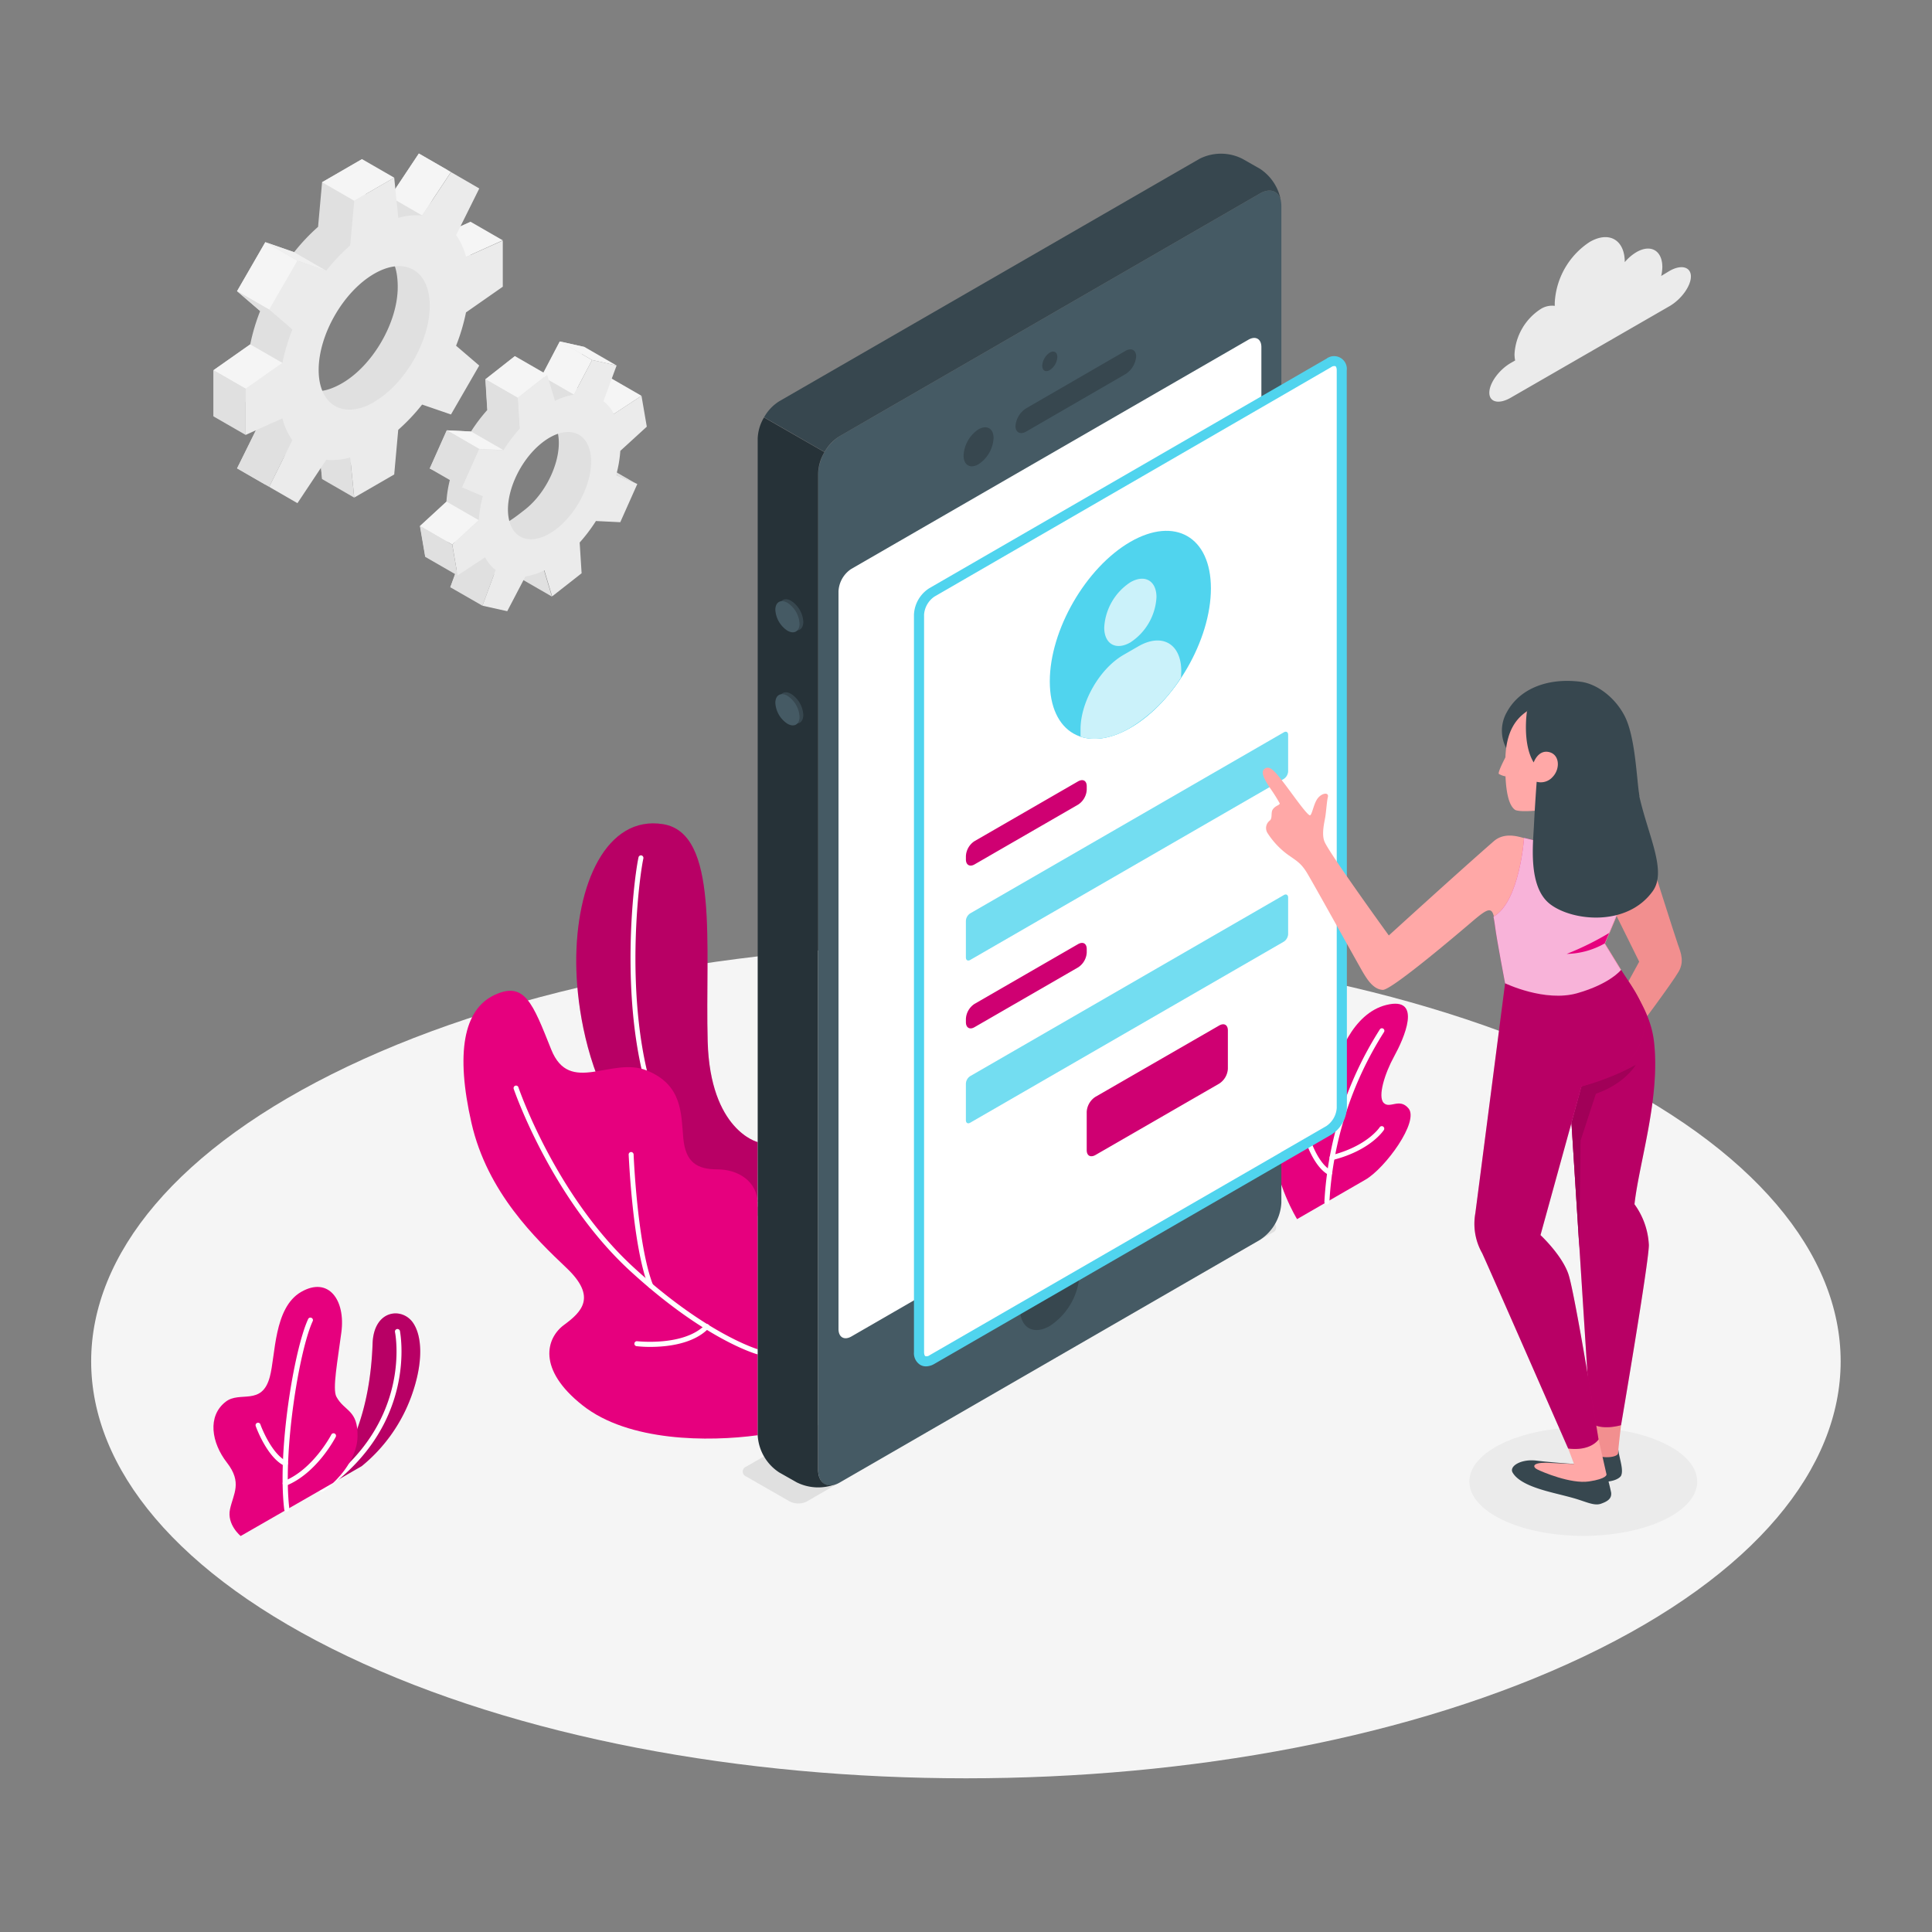 <?xml version="1.0" encoding="UTF-8" standalone="no"?> <svg xmlns="http://www.w3.org/2000/svg" xmlns:svg="http://www.w3.org/2000/svg" viewBox="0 0 500 500" version="1.1" id="svg89" xml:space="preserve"><rect x="0" y="0" width="500" height="500" fill="#808080" stroke="none"/><defs id="defs89"><clipPath id="freepik--clip-path--inject-230"><path d="M415.1,157c0-4.57-2-7.42-5.15-7.42a8.2,8.2,0,0,0-4.07,1.27c-3.53,2-6.78,6.11-8.71,10.93a.47.47,0,0,0-.06.15h0a21.28,21.28,0,0,0-1.59,7.67v16.37l19.58-11.3Z" style="fill:none" id="path1-4"></path></clipPath></defs><g id="freepik--Floor--inject-49" transform="matrix(1.283,0,0,1.283,-70.773,-70.775)"><path d="m 125.23,389.24 c 68.91,32.84 180.63,32.85 249.54,0 68.91,-32.85 68.9,-86.09 0,-118.93 -68.9,-32.84 -180.63,-32.84 -249.54,0 -68.91,32.84 -68.9,86.09 0,118.93 z" style="fill:#f5f5f5" id="path1"></path></g><g id="freepik--Shadow--inject-49" transform="matrix(1.283,0,0,1.283,-70.773,-70.775)"><ellipse cx="374.53" cy="354.02" rx="22.98" ry="10.95" style="fill:#ebebeb" id="ellipse1"></ellipse></g><g id="freepik--Plants--inject-49" transform="matrix(1.283,0,0,1.283,-70.773,-70.775)"><path d="m 120,355.59 8.13,-4.69 a 32.54,32.54 0 0 0 10,-14.07 c 2.51,-6.92 2.16,-12.18 0.36,-14.82 -2.21,-3.25 -7.94,-2.68 -8.17,4.16 -0.48,13.48 -4.41,22.83 -10.32,29.42 z" style="fill:#e6007e" id="path2"></path><path d="m 120,355.59 8.13,-4.69 a 32.54,32.54 0 0 0 10,-14.07 c 2.51,-6.92 2.16,-12.18 0.36,-14.82 -2.21,-3.25 -7.94,-2.68 -8.17,4.16 -0.48,13.48 -4.41,22.83 -10.32,29.42 z" style="opacity:0.2" id="path3"></path><path d="m 120,356.09 a 0.5,0.5 0 0 1 -0.28,-0.91 c 18.8,-13 15.16,-31.13 15.12,-31.31 a 0.511,0.511 0 1 1 1,-0.21 c 0,0.19 3.84,18.94 -15.52,32.34 a 0.52,0.52 0 0 1 -0.32,0.09 z" style="fill:#ffffff" id="path4"></path><path d="m 103.71,365 c 0,0 -2.83,-2.3 -2.15,-5.42 0.68,-3.12 2.51,-5.36 -0.62,-9.38 -3.13,-4.02 -4,-9.38 -0.26,-12.28 2.85,-2.25 7.3,0.93 8.9,-5 1.18,-4.34 0.78,-13.95 6.31,-17.15 5.53,-3.2 9,1.62 8.13,8.14 -0.76,5.83 -1.84,11.44 -1,13 1.62,3 4.39,2.59 4.26,8.07 -0.11,5.1 -4.94,9.32 -4.94,9.32 z" style="fill:#e6007e" id="path5"></path><path d="m 113,360.11 a 0.51,0.51 0 0 1 -0.5,-0.44 c -1.43,-11.85 2,-32.31 4.8,-38.39 a 0.5,0.5 0 0 1 0.7,-0.28 0.49,0.49 0 0 1 0.24,0.66 c -2.77,6 -6.08,26.52 -4.71,37.85 a 0.5,0.5 0 0 1 -0.44,0.55 z" style="fill:#ffffff" id="path6"></path><path d="m 112.73,350.88 a 0.42,0.42 0 0 1 -0.22,-0.05 c -3.47,-1.69 -5.67,-7.72 -5.76,-8 a 0.5,0.5 0 1 1 0.94,-0.34 c 0,0.06 2.15,5.9 5.26,7.41 a 0.5,0.5 0 0 1 -0.22,0.95 z" style="fill:#ffffff" id="path7"></path><path d="m 112.67,354.88 a 0.49,0.49 0 0 1 -0.46,-0.32 0.5,0.5 0 0 1 0.27,-0.65 c 5.84,-2.34 9.48,-9.29 9.52,-9.37 a 0.501,0.501 0 0 1 0.89,0.46 c -0.16,0.3 -3.85,7.36 -10,9.84 a 0.43,0.43 0 0 1 -0.22,0.04 z" style="fill:#ffffff" id="path8"></path><path d="m 316.8,301.08 c 0,0 -4.37,-7.08 -4.8,-14.77 -0.43,-7.69 1.26,-10.89 3.58,-11.81 2.32,-0.92 2.5,1.91 3.69,3.58 1.19,1.67 3.62,0.72 4.52,-4.49 0.9,-5.21 4.18,-14 11,-15.71 7.5,-1.86 3.48,6.94 1.59,10.37 -1.89,3.43 -3.35,8.11 -2.11,9.38 1.24,1.27 3.17,-1.08 5,1.1 2.23,2.63 -4.7,12.1 -8.68,14.39 z" style="fill:#e6007e" id="path9"></path><path d="m 322.79,298.11 v 0 a 0.5,0.5 0 0 1 -0.48,-0.52 72,72 0 0 1 11.2,-34.8 0.49,0.49 0 0 1 0.7,-0.11 0.5,0.5 0 0 1 0.11,0.69 71.08,71.08 0 0 0 -11,34.27 0.5,0.5 0 0 1 -0.53,0.47 z" style="fill:#ffffff" id="path10"></path><path d="m 323.36,292.2 a 0.53,0.53 0 0 1 -0.24,-0.06 c -2.8,-1.55 -4.35,-6.15 -4.41,-6.34 a 0.5,0.5 0 0 1 0.31,-0.64 0.5,0.5 0 0 1 0.63,0.32 c 0,0 1.5,4.43 4,5.78 a 0.51,0.51 0 0 1 0.19,0.68 0.49,0.49 0 0 1 -0.48,0.26 z" style="fill:#ffffff" id="path11"></path><path d="m 323.85,289.17 a 0.5,0.5 0 0 1 -0.48,-0.38 0.49,0.49 0 0 1 0.36,-0.6 c 7.22,-1.83 9.72,-5.61 9.74,-5.65 a 0.504,0.504 0 0 1 0.85,0.54 c -0.11,0.17 -2.71,4.14 -10.34,6.08 z" style="fill:#ffffff" id="path12"></path><path d="m 208,285.54 c 0,0 -9.59,-2.34 -10.09,-20.3 -0.53,-19.38 2.35,-42 -9,-43.83 -11.35,-1.83 -17.65,12 -17.51,28.15 0.13,14.14 5.83,44.84 36.56,50.86 z" style="fill:#e6007e" id="path13"></path><path d="m 208,285.54 c 0,0 -9.59,-2.34 -10.09,-20.3 -0.53,-19.38 2.35,-42 -9,-43.83 -11.35,-1.83 -17.65,12 -17.51,28.15 0.13,14.14 5.83,44.84 36.56,50.86 z" style="opacity:0.2" id="path14"></path><path d="m 208,298.58 h -0.09 c -6.91,-1.26 -12.54,-5.07 -16.73,-11.31 -12.42,-18.53 -8.51,-53.13 -7.22,-59.17 a 0.51,0.51 0 0 1 0.59,-0.39 0.52,0.52 0 0 1 0.39,0.6 c -1.27,6 -5.16,40.16 7.07,58.4 a 24.12,24.12 0 0 0 16.08,10.88 0.5,0.5 0 0 1 0.4,0.59 0.49,0.49 0 0 1 -0.49,0.4 z" style="fill:#ffffff" id="path15"></path><path d="m 208,344.67 c -9.91,1.34 -26,1.32 -35.29,-6 -9.29,-7.32 -7.35,-13.62 -3.78,-16.25 3.57,-2.63 6.67,-5.63 0.53,-11.47 -6.14,-5.84 -16,-15.22 -19.2,-29.29 -3.2,-14.07 -1.62,-22.87 4.66,-25.8 6.09,-2.84 7.7,1.68 11.43,11 3.73,9.32 12.12,1.33 19.3,4.24 7.18,2.91 6.89,8.67 7.34,13.62 0.45,4.95 2.82,6.32 6.89,6.32 4.07,0 8.12,2.34 8.12,7 z" style="fill:#e6007e" id="path16"></path><path d="m 208,328.33 a 0.3,0.3 0 0 1 -0.13,0 c -0.43,-0.12 -10.68,-3.1 -25.61,-16.81 -15.9,-14.6 -23.4,-36.5 -23.48,-36.72 a 0.51,0.51 0 0 1 0.32,-0.63 0.5,0.5 0 0 1 0.63,0.31 c 0.07,0.22 7.5,21.88 23.21,36.3 14.72,13.53 25.09,16.56 25.2,16.59 a 0.5,0.5 0 0 1 0.34,0.62 0.49,0.49 0 0 1 -0.48,0.34 z" style="fill:#ffffff" id="path17"></path><path d="m 186.43,315 a 0.48,0.48 0 0 1 -0.46,-0.32 c -3.21,-8.24 -3.94,-25.87 -4,-26.62 a 0.51,0.51 0 0 1 0.48,-0.52 0.53,0.53 0 0 1 0.52,0.48 c 0,0.18 0.75,18.21 3.9,26.3 a 0.5,0.5 0 0 1 -0.29,0.65 0.52,0.52 0 0 1 -0.15,0.03 z" style="fill:#ffffff" id="path18"></path><path d="m 186.35,326.85 a 23.62,23.62 0 0 1 -2.76,-0.14 0.504,0.504 0 1 1 0.12,-1 c 0.09,0 9.4,1.06 13.67,-3.29 a 0.5,0.5 0 1 1 0.71,0.7 c -3.09,3.19 -8.48,3.73 -11.74,3.73 z" style="fill:#ffffff" id="path19"></path></g><g id="freepik--Gear--inject-49" transform="matrix(1.283,0,0,1.283,-70.773,-70.775)"><path d="m 179.15,137.49 -1.08,-6.23 -5.56,3.66 a 7.71,7.71 0 0 0 -2.11,-2.57 l 2.66,-7.2 -5,-1.11 -3.66,7 a 13.63,13.63 0 0 0 -3.81,1.24 L 159,127 l -5.94,4.67 0.39,6.2 a 33.37,33.37 0 0 0 -3.28,4.34 l -4.9,-0.25 -3.44,7.71 4.21,1.8 a 24.68,24.68 0 0 0 -0.83,4.88 l -5.35,4.92 1.07,6.24 5.57,-3.66 a 7.56,7.56 0 0 0 2.11,2.56 l -2.61,7.21 5,1.1 5.24,-5.1 c 1.21,-0.19 0.91,-2.47 2.23,-3.12 l 1.59,5.26 5.93,-4.66 -0.15,-2.44 c 1.2,-1.34 5.74,-4.29 6.72,-5.83 l 1.23,-2 3.44,-7.71 -1.6,-2.9 -1.78,-3.78 z M 161,158 c -4.56,3.58 -6,4.37 -6.77,-0.42 -0.77,-4.79 1.84,-12.07 6.4,-15.66 4.56,-3.59 6.3,-3.84 7.12,0.94 0.82,4.78 -2.18,11.6 -6.75,15.14 z" style="fill:#e0e0e0" id="path20"></path><polygon points="164.44,131.02 168.1,124.04 174.59,127.78 170.93,134.76 " style="fill:#f5f5f5" id="polygon20"></polygon><polygon points="178.07,131.26 184.56,135 179,138.66 172.51,134.92 " style="fill:#f5f5f5" id="polygon21"></polygon><polygon points="177.18,149.09 183.67,152.83 179.46,151.04 172.97,147.3 " style="fill:#e0e0e0" id="polygon22"></polygon><polygon points="148.65,166.41 145.99,173.62 152.48,177.35 155.14,170.15 " style="fill:#e0e0e0" id="polygon23"></polygon><polygon points="164.91,170.24 166.49,175.5 160.01,171.76 158.42,166.5 " style="fill:#e0e0e0" id="polygon24"></polygon><path d="M 185.63,141.23 184.56,135 179,138.66 a 7.74,7.74 0 0 0 -2.12,-2.57 l 2.66,-7.2 -4.95,-1.11 -3.67,7 a 13.63,13.63 0 0 0 -3.81,1.24 l -1.58,-5.26 -5.94,4.67 0.39,6.2 A 33.37,33.37 0 0 0 156.7,146 l -4.91,-0.25 -3.44,7.71 4.21,1.8 a 25.4,25.4 0 0 0 -0.83,4.89 l -5.34,4.85 1.07,6.24 5.56,-3.66 a 7.7,7.7 0 0 0 2.12,2.56 l -2.66,7.2 5,1.11 3.66,-7 a 13.31,13.31 0 0 0 3.82,-1.25 l 1.58,5.26 5.94,-4.66 -0.39,-6.2 a 33.37,33.37 0 0 0 3.28,-4.34 l 4.91,0.24 3.44,-7.71 -4.27,-1.79 a 24.81,24.81 0 0 0 0.84,-4.89 z m -18.13,20.55 c -4.55,3.58 -8.91,2.61 -9.74,-2.17 -0.83,-4.78 2.2,-11.57 6.76,-15.15 4.56,-3.58 8.91,-2.6 9.74,2.18 0.83,4.78 -2.2,11.56 -6.76,15.14 z" style="fill:#ebebeb" id="path24"></path><polygon points="159.59,135.41 165.53,130.74 159.04,127 153.1,131.67 " style="fill:#f5f5f5" id="polygon25"></polygon><polygon points="159.59,135.41 153.1,131.67 153.49,137.87 159.98,141.61 " style="fill:#e0e0e0" id="polygon26"></polygon><polygon points="151.79,145.71 156.7,145.95 150.21,142.21 145.31,141.97 " style="fill:#f5f5f5" id="polygon27"></polygon><polygon points="151.79,145.71 145.31,141.97 141.87,149.67 148.35,153.41 " style="fill:#e0e0e0" id="polygon28"></polygon><polygon points="146.38,165.01 151.73,160.09 145.25,156.35 139.9,161.27 " style="fill:#f5f5f5" id="polygon29"></polygon><polygon points="146.38,165.01 147.46,171.25 140.97,167.51 139.9,161.27 " style="fill:#e0e0e0" id="polygon30"></polygon><polygon points="179.54,128.89 174.59,127.78 168.1,124.04 173.06,125.15 " style="fill:#f5f5f5" id="polygon31"></polygon><path d="M 150.09,109.21 V 99.9 l -7.41,3.34 a 13.36,13.36 0 0 0 -2,-4.41 l 4.67,-9.41 -5.7,-3.29 -5.82,8.75 a 13.21,13.21 0 0 0 -4.82,0.47 l -0.82,-8.09 -8.06,4.66 -0.81,9 a 39.68,39.68 0 0 0 -4.82,5.1 l -5.82,-2 -5.7,9.88 4.66,4 a 40.21,40.21 0 0 0 -2,6.72 l -7.41,5.21 v 9.32 l 7.41,-3.34 a 13.36,13.36 0 0 0 2,4.41 l -4.64,9.42 5.7,3.29 5.82,-8.75 a 13.23,13.23 0 0 0 4.82,-0.47 l 0.81,8.09 8.06,-4.66 0.82,-9 a 15.2,15.2 0 0 0 6.46,-4.54 l 4.18,1.47 5.7,-9.87 -3.5,-3 a 20.81,20.81 0 0 0 0.83,-7.73 z m -25.93,23.26 c -6.18,3.57 -10,1 -10,-6.11 0,-7.11 5.11,-15.9 11.3,-19.47 6.19,-3.57 9.93,-1 9.93,6.17 0,7.17 -5.04,15.83 -11.23,19.41 z" style="fill:#e0e0e0" id="path31"></path><polygon points="140.31,98.62 146.13,89.86 139.65,86.13 133.83,94.88 " style="fill:#f5f5f5" id="polygon32"></polygon><polygon points="149.17,106.98 156.58,103.64 150.09,99.9 142.68,103.24 " style="fill:#f5f5f5" id="polygon33"></polygon><polygon points="125.8,147.45 126.61,155.54 120.13,151.8 119.32,143.71 " style="fill:#e0e0e0" id="polygon34"></polygon><polygon points="107.64,140.23 102.97,149.64 109.46,153.38 114.13,143.97 " style="fill:#e0e0e0" id="polygon35"></polygon><path d="m 156.58,113 v -9.31 l -7.41,3.31 a 13.17,13.17 0 0 0 -2,-4.41 l 4.67,-9.41 -5.7,-3.3 -5.82,8.76 a 13,13 0 0 0 -4.82,0.47 l -0.82,-8.11 -8.06,4.66 -0.82,9 a 40.38,40.38 0 0 0 -4.82,5.1 l -5.82,-2 -5.7,9.88 4.67,4 a 39.29,39.29 0 0 0 -2,6.72 l -7.41,5.21 v 9.32 l 7.41,-3.34 a 13.16,13.16 0 0 0 2,4.41 l -4.67,9.41 5.7,3.29 5.82,-8.75 a 13.21,13.21 0 0 0 4.82,-0.47 l 0.82,8.09 8.06,-4.66 0.81,-9 a 39.68,39.68 0 0 0 4.82,-5.1 l 5.82,2 5.7,-9.87 -4.67,-4 a 39.34,39.34 0 0 0 2,-6.72 z m -25.93,23.26 c -6.19,3.57 -11.21,0.67 -11.21,-6.47 0,-7.14 5,-15.83 11.21,-19.41 6.21,-3.58 11.2,-0.67 11.2,6.47 0,7.14 -5.02,15.78 -11.2,19.36 z" style="fill:#ebebeb" id="path35"></path><polygon points="108.68,104 114.5,106.04 120.98,109.78 115.16,107.75 " style="fill:#f0f0f0" id="polygon36"></polygon><rect x="103.37" y="107.07" width="11.41" height="7.49" transform="rotate(-60.02,109.081,110.821)" style="fill:#f5f5f5" id="rect36"></rect><polygon points="107.64,117.91 102.97,113.88 109.46,117.62 114.13,121.64 " style="fill:#e0e0e0" id="polygon37"></polygon><polygon points="98.23,129.84 105.64,124.63 112.13,128.37 104.72,133.58 " style="fill:#f5f5f5" id="polygon38"></polygon><polygon points="98.23,139.16 98.23,129.84 104.72,133.58 104.72,142.9 " style="fill:#e0e0e0" id="polygon39"></polygon><polygon points="126.61,95.66 134.68,91 128.19,87.26 120.13,91.92 " style="fill:#f5f5f5" id="polygon40"></polygon></g><g id="freepik--Device--inject-49" transform="matrix(1.283,0,0,1.283,-70.773,-70.775)"><path d="m 217.88,358.05 94,-54.28 a 1.06,1.06 0 0 0 0,-2 l -8.69,-5 a 3.86,3.86 0 0 0 -3.47,0 L 205.69,351 a 1.06,1.06 0 0 0 0,2 l 8.72,5 a 3.86,3.86 0 0 0 3.47,0.05 z" style="fill:#e0e0e0" id="path40"></path><path d="m 309.3,94.2 -84.76,48.94 a 9.58,9.58 0 0 0 -4.33,7.5 v 201.07 c 0,2.76 1.94,3.88 4.33,2.5 l 84.76,-48.94 a 9.55,9.55 0 0 0 4.33,-7.5 V 96.7 c 0,-2.76 -1.93,-3.88 -4.33,-2.5 z" style="fill:#455a64" id="path41"></path><path d="M 224.54,143.14 309.3,94.2 c 2.14,-1.24 3.91,-0.47 4.27,1.68 A 9.68,9.68 0 0 0 309.3,89.2 l -3.52,-2 a 9.57,9.57 0 0 0 -8.66,0 l -84.77,48.9 a 8.91,8.91 0 0 0 -3.06,3.23 l 12.19,7 a 8.75,8.75 0 0 1 3.06,-3.19 z" style="fill:#37474f" id="path42"></path><path d="m 208,344.67 a 9.58,9.58 0 0 0 4.33,7.5 l 3.53,2 a 9.7,9.7 0 0 0 7.92,0.34 c -2,0.78 -3.59,-0.37 -3.59,-2.84 V 150.64 a 8.8,8.8 0 0 1 1.27,-4.27 l -12.19,-7 A 8.91,8.91 0 0 0 208,143.6 Z" style="fill:#263238" id="path43"></path><path d="M 226.87,169.93 307,123.68 c 1.44,-0.82 2.6,-0.15 2.6,1.5 V 274 a 5.73,5.73 0 0 1 -2.6,4.5 l -80.1,46.25 c -1.44,0.83 -2.6,0.16 -2.6,-1.5 V 174.43 a 5.74,5.74 0 0 1 2.57,-4.5 z" style="fill:#ffffff" id="path44"></path><path d="m 266.92,126.29 a 3.38,3.38 0 0 0 -1.52,2.64 c 0,1 0.68,1.37 1.52,0.88 a 3.35,3.35 0 0 0 1.52,-2.64 c 0,-0.97 -0.68,-1.36 -1.52,-0.88 z" style="fill:#37474f" id="path45"></path><path d="m 266.92,308.74 a 13.3,13.3 0 0 0 -6,10.42 c 0,3.83 2.69,5.39 6,3.47 a 13.31,13.31 0 0 0 6,-10.42 c 0.02,-3.83 -2.68,-5.39 -6,-3.47 z" style="fill:#37474f" id="path46"></path><path d="m 252.53,141.77 a 6.73,6.73 0 0 0 -3,5.28 c 0,1.94 1.36,2.73 3,1.76 a 6.73,6.73 0 0 0 3.05,-5.28 c 0,-1.94 -1.36,-2.73 -3.05,-1.76 z" style="fill:#37474f" id="path47"></path><path d="m 260,141.11 c 0,1.3 1,1.79 2.17,1.1 l 20,-11.57 a 4.64,4.64 0 0 0 2.17,-3.6 c 0,-1.29 -1,-1.78 -2.17,-1.09 l -20,11.57 a 4.64,4.64 0 0 0 -2.17,3.59 z" style="fill:#37474f" id="path48"></path><path d="m 214.76,176.37 a 5.39,5.39 0 0 1 2.44,4.22 c 0,1.56 -1.09,2.19 -2.44,1.41 a 5.4,5.4 0 0 1 -2.43,-4.22 c 0,-1.55 1.09,-2.18 2.43,-1.41 z" style="fill:#37474f" id="path49"></path><path d="m 214.76,195.15 a 5.39,5.39 0 0 1 2.44,4.22 c 0,1.55 -1.09,2.18 -2.44,1.41 a 5.4,5.4 0 0 1 -2.43,-4.22 c 0,-1.56 1.09,-2.19 2.43,-1.41 z" style="fill:#37474f" id="path50"></path><path d="m 214,176.75 a 5.39,5.39 0 0 1 2.44,4.22 c 0,1.55 -1.09,2.18 -2.44,1.41 a 5.39,5.39 0 0 1 -2.44,-4.22 c 0.01,-1.56 1.1,-2.16 2.44,-1.41 z" style="fill:#455a64" id="path51"></path><path d="m 214,195.52 a 5.39,5.39 0 0 1 2.44,4.23 c 0,1.55 -1.09,2.18 -2.44,1.4 a 5.36,5.36 0 0 1 -2.44,-4.22 c 0.01,-1.55 1.1,-2.18 2.44,-1.41 z" style="fill:#455a64" id="path52"></path><path d="m 325.82,129.89 c 0,-1.66 -1.16,-2.33 -2.6,-1.5 l -9.59,5.53 -70.51,40.72 a 5.73,5.73 0 0 0 -2.6,4.5 v 148.78 c 0,1.66 1.16,2.33 2.6,1.5 l 70.54,-40.73 9.56,-5.52 a 5.73,5.73 0 0 0 2.6,-4.5 z" style="fill:#ffffff" id="path53"></path><path d="m 326.82,129.89 a 2.57,2.57 0 0 0 -4.1,-2.37 l -9.15,5.29 v 0 l -70.95,41 a 6.66,6.66 0 0 0 -3.1,5.37 v 148.74 a 2.77,2.77 0 0 0 1.26,2.55 2.29,2.29 0 0 0 1.18,0.31 3.42,3.42 0 0 0 1.66,-0.49 l 71,-41 v 0 l 9.13,-5.27 a 6.75,6.75 0 0 0 3.1,-5.37 z m -13.23,157.69 v 0 l -0.82,0.48 v 0 l -70.11,40.48 a 1,1 0 0 1 -0.84,0.18 c -0.13,-0.08 -0.26,-0.36 -0.26,-0.82 V 179.14 a 4.81,4.81 0 0 1 2.1,-3.64 L 313.7,135 v 0 l 10,-5.79 a 1,1 0 0 1 0.84,-0.18 c 0.13,0.08 0.26,0.36 0.26,0.82 v 148.82 a 4.81,4.81 0 0 1 -2.1,3.64 l -9.13,5.27 z" style="fill:#50d4ee" id="path54"></path><path d="m 283.17,164.46 c 9,-5.18 16.25,-1 16.25,9.39 0,10.39 -7.28,23 -16.25,28.14 -8.97,5.14 -16.25,1 -16.25,-9.38 0,-10.38 7.28,-22.96 16.25,-28.15 z" style="fill:#50d4ee" id="path55"></path><path d="m 283.17,172.62 c 2.91,-1.68 5.27,-0.32 5.27,3 a 11.65,11.65 0 0 1 -5.27,9.13 c -2.91,1.68 -5.27,0.32 -5.27,-3 a 11.65,11.65 0 0 1 5.27,-9.13 z" style="fill:#50d4ee" id="path56"></path><path d="m 293.44,190.54 c 0,-5.52 -3.87,-7.76 -8.66,-5 l -3,1.73 c -4.78,2.76 -8.66,9.48 -8.66,15 v 1.49 c 2.77,0.91 6.25,0.42 10,-1.77 a 32,32 0 0 0 10.27,-10.17 z" style="fill:#50d4ee" id="path57"></path><path d="m 283.17,172.62 c 2.91,-1.68 5.27,-0.32 5.27,3 a 11.65,11.65 0 0 1 -5.27,9.13 c -2.91,1.68 -5.27,0.32 -5.27,-3 a 11.65,11.65 0 0 1 5.27,-9.13 z" style="opacity:0.7;fill:#ffffff" id="path58"></path><path d="m 293.44,190.54 c 0,-5.52 -3.87,-7.76 -8.66,-5 l -3,1.73 c -4.78,2.76 -8.66,9.48 -8.66,15 v 1.49 c 2.77,0.91 6.25,0.42 10,-1.77 a 32,32 0 0 0 10.27,-10.17 z" style="opacity:0.7;fill:#ffffff" id="path59"></path><path d="m 251.73,224.84 20.91,-12.07 c 1,-0.55 1.73,-0.11 1.73,1 v 0.69 a 3.82,3.82 0 0 1 -1.73,3 l -20.91,12.07 c -0.95,0.55 -1.73,0.1 -1.73,-1 v -0.69 a 3.83,3.83 0 0 1 1.73,-3 z" style="fill:#e6007e" id="path60"></path><path d="m 251.73,224.84 20.91,-12.07 c 1,-0.55 1.73,-0.11 1.73,1 v 0.69 a 3.82,3.82 0 0 1 -1.73,3 l -20.91,12.07 c -0.95,0.55 -1.73,0.1 -1.73,-1 v -0.69 a 3.83,3.83 0 0 1 1.73,-3 z" style="opacity:0.1" id="path61"></path><path d="m 250.87,239.41 63.26,-36.52 c 0.47,-0.28 0.86,-0.06 0.86,0.5 v 7.38 a 1.94,1.94 0 0 1 -0.86,1.5 l -63.26,36.52 c -0.48,0.28 -0.87,0.05 -0.87,-0.5 v -7.38 a 1.92,1.92 0 0 1 0.87,-1.5 z" style="fill:#50d4ee" id="path62"></path><path d="m 250.87,239.41 63.26,-36.52 c 0.47,-0.28 0.86,-0.06 0.86,0.5 v 7.38 a 1.94,1.94 0 0 1 -0.86,1.5 l -63.26,36.52 c -0.48,0.28 -0.87,0.05 -0.87,-0.5 v -7.38 a 1.92,1.92 0 0 1 0.87,-1.5 z" style="opacity:0.2;fill:#ffffff" id="path63"></path><path d="m 251.73,257.67 20.91,-12.07 c 1,-0.55 1.73,-0.1 1.73,1 v 0.69 a 3.81,3.81 0 0 1 -1.73,3 l -20.91,12.07 c -0.95,0.56 -1.73,0.11 -1.73,-1 v -0.69 a 3.85,3.85 0 0 1 1.73,-3 z" style="fill:#e6007e" id="path64"></path><path d="m 251.73,257.67 20.91,-12.07 c 1,-0.55 1.73,-0.1 1.73,1 v 0.69 a 3.81,3.81 0 0 1 -1.73,3 l -20.91,12.07 c -0.95,0.56 -1.73,0.11 -1.73,-1 v -0.69 a 3.85,3.85 0 0 1 1.73,-3 z" style="opacity:0.1" id="path65"></path><path d="m 250.87,272.24 63.26,-36.52 c 0.47,-0.28 0.86,-0.05 0.86,0.5 v 7.38 a 1.94,1.94 0 0 1 -0.86,1.5 l -63.26,36.52 c -0.48,0.28 -0.87,0.06 -0.87,-0.5 v -7.38 a 1.92,1.92 0 0 1 0.87,-1.5 z" style="fill:#50d4ee" id="path66"></path><path d="m 250.87,272.24 63.26,-36.52 c 0.47,-0.28 0.86,-0.05 0.86,0.5 v 7.38 a 1.94,1.94 0 0 1 -0.86,1.5 l -63.26,36.52 c -0.48,0.28 -0.87,0.06 -0.87,-0.5 v -7.38 a 1.92,1.92 0 0 1 0.87,-1.5 z" style="opacity:0.2;fill:#ffffff" id="path67"></path><path d="m 276.1,276.43 25,-14.41 c 1,-0.56 1.74,-0.11 1.74,1 v 7.72 a 3.82,3.82 0 0 1 -1.74,3 l -25,14.42 c -1,0.55 -1.73,0.1 -1.73,-1 v -7.73 a 3.86,3.86 0 0 1 1.73,-3 z" style="fill:#e6007e" id="path68"></path><path d="m 276.1,276.43 25,-14.41 c 1,-0.56 1.74,-0.11 1.74,1 v 7.72 a 3.82,3.82 0 0 1 -1.74,3 l -25,14.42 c -1,0.55 -1.73,0.1 -1.73,-1 v -7.73 a 3.86,3.86 0 0 1 1.73,-3 z" style="opacity:0.1" id="path69"></path></g><g id="freepik--Character--inject-49" transform="matrix(1.283,0,0,1.283,-70.773,-70.775)"><path d="m 335.3,243.85 c 0,0 -12.28,-16.94 -13,-19 -0.57,-1.52 0,-3.78 0.18,-4.83 0.18,-1.05 0.34,-3.39 0.52,-4 0.3,-1.14 -1.17,-0.91 -2,0.13 -0.83,1.04 -1.11,3.12 -1.54,3.46 -0.43,0.34 -3.7,-4.43 -5.41,-6.63 -1.71,-2.2 -2.78,-3.54 -3.83,-2.72 -0.75,0.59 -0.19,1.87 1.05,3.75 a 33.77,33.77 0 0 1 2,3.15 c 0.19,0.41 -0.83,0.44 -1.38,1.29 -0.43,0.66 0,1.73 -0.6,2.24 a 1.89,1.89 0 0 0 -0.48,2.47 16.34,16.34 0 0 0 4.23,4.48 c 1.84,1.27 2.58,1.72 3.67,3.45 1.09,1.73 10.87,19.4 11.53,20.46 0.66,1.06 1.93,3.22 3.86,3.28 1.93,0.06 17.73,-13.54 18.54,-14.22 2.6,-2.17 3.43,-2.48 3.87,-0.53 a 19.25,19.25 0 0 1 0.34,2.1 c 0.31,2.48 2,11.34 2,11.34 0,0 8,3.87 14.57,2 6.57,-1.87 8.79,-4.66 8.79,-4.66 l -3.29,-5.36 c 0.89,-2.21 5,-11.17 6.33,-17.44 l -20.6,-3.33 c -0.42,-0.09 -1.1,-0.26 -2,-0.49 -1.13,-0.3 -4,-1.29 -6.17,0.61 -7.08,6.17 -21.16,19 -21.16,19" style="fill:#ffa8a7" id="path70"></path><path d="m 376.14,347.79 -3.69,5.13 a 12.26,12.26 0 0 0 5.36,1.15 c 3.31,0.12 4.22,-1 4.34,-1.22 0.56,-1.2 -0.31,-3.36 -0.55,-5.22 z" style="fill:#37474f" id="path71"></path><path d="m 372.66,350.46 c 0,0 -4.48,-0.29 -7.57,-0.67 -3.09,-0.38 -5.54,1.12 -4.82,2.39 0.72,1.27 2.43,2.33 5.09,3.22 2.27,0.77 5,1.32 7.36,2 2.36,0.68 4,1.57 5.37,1.09 1.53,-0.53 2.19,-1.14 2.06,-2.26 a 48.54,48.54 0 0 0 -1.24,-4.72 z" style="fill:#37474f" id="path72"></path><path d="m 382.15,342.64 c 0,0 -0.56,4.66 -0.6,5.66 -0.04,1 -4.55,1.32 -5.41,-0.51 l -0.14,-5.7 z" style="fill:#f28f8f" id="path73"></path><path d="m 377.61,345.5 1.61,7.08 c 0,0 0.15,0.86 -3.53,1.41 -3.68,0.55 -9.46,-1.93 -10.45,-2.43 -0.99,-0.5 -1.1,-1.51 2.52,-1.31 3.62,0.2 4.9,0.21 4.9,0.21 l -1.18,-3.13 z" style="fill:#ffa8a7" id="path74"></path><path d="m 385.19,228 2.55,-0.71 c 0,0 5.33,16.87 5.92,18.5 0.59,1.63 1.26,3.35 0.11,5.36 -1.37,2.39 -8.58,12 -8.58,12 l -4.58,-4.48 5.2,-9.52 -4.6,-9.3 z" style="fill:#f28f8f" id="path75"></path><path d="m 359,206.09 a 7.52,7.52 0 0 1 0.11,-7.27 c 2.54,-4.71 8.2,-7 14.94,-6.13 3.12,0.41 6.8,3 8.81,6.87 2.22,4.29 2.43,12.93 3,16.2 z" style="fill:#37474f" id="path76"></path><path d="m 358.82,207.94 c 0,0 -1.6,3.05 -1.32,3.33 a 4.19,4.19 0 0 0 1.34,0.5 z" style="fill:#ffa8a7" id="path77"></path><path d="m 363.68,198.3 c -1.74,1.13 -4.74,3.21 -4.87,10.06 -0.14,7 0.86,9.31 1.9,10.12 0.7,0.55 4.81,0.27 6.57,-0.14 1.76,-0.41 6.83,-2.92 8.66,-6.73 2.15,-4.48 1.71,-11 -1.48,-13 a 11.14,11.14 0 0 0 -10.78,-0.31 z" style="fill:#ffa8a7" id="path78"></path><path d="m 382.15,250.82 c 3.08,4.8 6,9 6.64,14.42 1.32,11.39 -3,24.41 -3.93,32.84 a 15.19,15.19 0 0 1 2.9,8.22 c 0,3.49 -5.61,36.34 -5.61,36.34 0,0 -4.08,1.24 -6.15,-0.55 l -3.85,-60.43 2,-7.36 z" style="fill:#e6007e" id="path79"></path><path d="m 382.15,250.82 c 3.08,4.8 6,9 6.64,14.42 1.32,11.39 -3,24.41 -3.93,32.84 a 15.19,15.19 0 0 1 2.9,8.22 c 0,3.49 -5.61,36.34 -5.61,36.34 0,0 -4.08,1.24 -6.15,-0.55 l -3.85,-60.43 2,-7.36 z" style="opacity:0.2" id="path80"></path><path d="m 372.15,281.66 2,-7.36 a 49.13,49.13 0 0 0 11,-4.37 c 0,0 -2.08,3.79 -8.06,5.87 l -3.09,9.45 -0.26,21.65 z" style="fill:#e6007e" id="path81"></path><path d="m 372.15,281.66 2,-7.36 a 49.13,49.13 0 0 0 11,-4.37 c 0,0 -2.08,3.79 -8.06,5.87 l -3.09,9.45 -0.26,21.65 z" style="opacity:0.3" id="path82"></path><path d="m 382.15,250.82 c 1.65,2.7 5.59,7.3 4.75,11.73 -1,5.36 -3.9,9.13 -12.72,11.75 l -8.28,30 c 0,0 4.31,4 5.63,7.87 1.32,3.87 6.08,33.35 6.08,33.35 0,0 -1.48,2.41 -6.13,1.83 0,0 -16.21,-37 -17.35,-39.41 a 12,12 0 0 1 -1.37,-8.05 c 0.51,-3.88 6,-46.35 6,-46.35 z" style="fill:#e6007e" id="path83"></path><path d="m 382.15,250.82 c 1.65,2.7 5.59,7.3 4.75,11.73 -1,5.36 -3.9,9.13 -12.72,11.75 l -8.28,30 c 0,0 4.31,4 5.63,7.87 1.32,3.87 6.08,33.35 6.08,33.35 0,0 -1.48,2.41 -6.13,1.83 0,0 -16.21,-37 -17.35,-39.41 a 12,12 0 0 1 -1.37,-8.05 c 0.51,-3.88 6,-46.35 6,-46.35 z" style="opacity:0.2" id="path84"></path><path d="m 385.19,228 -20.6,-3.33 c -0.42,-0.09 -1.1,-0.26 -2,-0.49 v 0 c 0,0 -0.88,12.92 -6.17,15.88 v 0 c 0.13,0.62 0.24,1.31 0.34,2.1 0.31,2.48 2,11.34 2,11.34 0,0 8,3.87 14.57,2 6.57,-1.87 8.79,-4.66 8.79,-4.66 l -3.29,-5.36 c 0.92,-2.23 5.06,-11.19 6.36,-17.48 z" style="fill:#e6007e" id="path85"></path><path d="m 385.19,228 -20.6,-3.33 c -0.42,-0.09 -1.1,-0.26 -2,-0.49 v 0 c 0,0 -0.88,12.92 -6.17,15.88 v 0 c 0.13,0.62 0.24,1.31 0.34,2.1 0.31,2.48 2,11.34 2,11.34 0,0 8,3.87 14.57,2 6.57,-1.87 8.79,-4.66 8.79,-4.66 l -3.29,-5.36 c 0.92,-2.23 5.06,-11.19 6.36,-17.48 z" style="opacity:0.7;fill:#ffffff" id="path86"></path><path d="m 379.76,243.35 a 58.15,58.15 0 0 1 -8.57,4.23 16.1,16.1 0 0 0 7.67,-2.12 z" style="fill:#e6007e" id="path87"></path><path d="m 363.17,198.64 c 0,0 -1,6.5 1.36,10.32 0,0 0.88,-2.59 3.07,-2.1 2.19,0.49 2.31,3.38 0.77,5 a 3.19,3.19 0 0 1 -3.24,1 c 0,0 -0.35,4.7 -0.54,8.64 -0.19,3.94 -1.23,12.53 3.2,16 4.43,3.47 15.55,4.69 20.76,-2.59 2.9,-4.05 -0.95,-11.21 -2.74,-19.24 -1.65,-7.38 -2.58,-18.32 -10.41,-20.08 -7.83,-1.76 -12.23,3.05 -12.23,3.05 z" style="fill:#37474f" id="path88"></path></g><g id="freepik--Cloud--inject-49" transform="matrix(1.283,0,0,1.283,-70.773,-70.775)"><path d="m 391.9,109.83 -1.65,1 a 8.7,8.7 0 0 0 0.23,-1.79 c 0,-3.35 -2.35,-4.7 -5.25,-3 a 9.26,9.26 0 0 0 -2.33,2 v 0 c 0,-4.5 -3.16,-6.33 -7.06,-4.08 a 15.61,15.61 0 0 0 -7.06,12.23 c 0,0.23 0,0.45 0,0.67 a 4.28,4.28 0 0 0 -2.87,0.66 11.6,11.6 0 0 0 -5.25,9.09 6.1,6.1 0 0 0 0.13,1.26 l -0.88,0.51 c -2.39,1.38 -4.33,4.07 -4.33,6 0,1.93 1.94,2.39 4.33,1 l 32,-18.45 c 2.39,-1.38 4.33,-4.07 4.33,-6 0,-1.93 -1.95,-2.49 -4.34,-1.1 z" style="fill:#ebebeb" id="path89"></path></g><g id="freepik--Floor--inject-230" transform="translate(510)"><path id="freepik--floor--inject-230" d="m 87.38,402.18 c 90.43,46.47 237,46.47 327.45,0 90.45,-46.47 90.43,-121.82 0,-168.3 -90.43,-46.48 -237,-46.47 -327.45,0 -90.45,46.47 -90.38,121.83 0,168.3 z" style="fill:#f5f5f5"></path></g><g id="freepik--Plants--inject-230" transform="translate(510)"><g id="freepik--plants--inject-230"><path d="m 407.51,277.69 c 0.11,-6.21 6.61,-22.45 13.2,-30.41 6.59,-7.96 16.82,-13.67 24,-11.08 6.67,2.41 5.79,11.19 -2.45,16.88 -8.24,5.69 -20.6,12.8 -24.35,22.81 l -7.72,12.24 z" style="fill:#e6007e" id="path2-4"></path><path d="m 407.51,277.69 c 0.11,-6.21 6.61,-22.45 13.2,-30.41 6.59,-7.96 16.82,-13.67 24,-11.08 6.67,2.41 5.79,11.19 -2.45,16.88 -8.24,5.69 -20.6,12.8 -24.35,22.81 l -7.72,12.24 z" style="opacity:0.1" id="path3-5"></path><path d="m 408.69,282.73 a 0.45,0.45 0 0 0 0.41,-0.35 c 4.53,-21.14 22,-38.08 32.32,-41.71 a 0.45,0.45 0 0 0 0.28,-0.58 0.45,0.45 0 0 0 -0.58,-0.27 c -10.53,3.7 -28.31,20.91 -32.91,42.37 a 0.47,0.47 0 0 0 0.35,0.54 z" style="fill:#ffffff" id="path4-9"></path><path d="m 411.61,296.36 c 1.06,-3.47 5.43,-9.16 12.41,-13.8 7.72,-5.13 17.42,-7.38 19.72,-11.45 2.76,-4.87 -1.31,-9.6 -9.16,-8.76 -7.85,0.84 -21.83,11.29 -24.31,27.36 z" style="fill:#e6007e" id="path5-7"></path><path d="m 410.16,292.67 a 0.47,0.47 0 0 0 0.4,-0.29 c 6.82,-18.05 20.79,-24.19 27.22,-24.91 a 0.45,0.45 0 0 0 0.4,-0.5 0.44,0.44 0 0 0 -0.5,-0.4 c -7.11,0.79 -21,7.06 -28,25.49 a 0.45,0.45 0 0 0 0.26,0.58 0.32,0.32 0 0 0 0.22,0.03 z" style="fill:#ffffff" id="path6-5"></path></g><g id="g12"><path d="m 104.15,336.43 7.57,-4.33 c 0,0 3.63,-20 0.92,-37.2 -3.82,-24.18 -20.28,-32.52 -26.26,-30.11 -5.98,2.41 -7.39,9.56 3.41,23.53 6.37,8.25 14.57,25.68 14.36,48.11 z" style="fill:#e6007e" id="path7-3"></path><g style="opacity:0.1" id="g8"><path d="m 104.15,336.43 7.57,-4.33 c 0,0 3.63,-20 0.92,-37.2 -3.82,-24.18 -20.28,-32.52 -26.26,-30.11 -5.98,2.41 -7.39,9.56 3.41,23.53 6.37,8.25 14.57,25.68 14.36,48.11 z" id="path8-9"></path></g><path d="m 106.89,326.83 h -0.07 a 0.53,0.53 0 0 1 -0.46,-0.61 c 3.13,-22.63 -6,-47.43 -16.2,-57.43 a 0.53,0.53 0 0 1 0,-0.76 0.54,0.54 0 0 1 0.76,0 c 10.42,10.18 19.69,35.38 16.52,58.35 a 0.55,0.55 0 0 1 -0.55,0.45 z" style="fill:#ffffff" id="path9-0"></path><path d="m 83.15,348.56 c -1.19,0.69 -3.66,-0.81 -4.6,-1.45 a 11.39,11.39 0 0 1 -3.8,-4.35 10.71,10.71 0 0 1 -1,-6.43 24.86,24.86 0 0 1 0.81,-3.41 l 1,-3.32 a 8.34,8.34 0 0 0 0.48,-3.34 c -0.29,-2.27 -2.3,-3.86 -4.13,-5.23 -2,-1.52 -4.13,-3.52 -4.12,-6.25 a 9.63,9.63 0 0 1 2.4,-5.71 c 1.31,-1.65 2.86,-3.11 4,-4.86 a 6.69,6.69 0 0 0 1.42,-4.21 6.87,6.87 0 0 0 -0.92,-2.65 36.66,36.66 0 0 1 -2.9,-5.32 c -0.67,-1.91 -0.57,-4.28 0.92,-5.65 a 6.26,6.26 0 0 1 4.7,-1.17 10.81,10.81 0 0 1 4.36,1.54 c 4.34,2.41 6.81,7.54 11.41,9.4 a 47.14,47.14 0 0 0 5.57,1.36 6.88,6.88 0 0 1 4.59,3.14 c 1.69,3.37 -1.45,7.53 -0.26,11.11 1,3.17 4.13,4.38 5.86,7.23 a 6.85,6.85 0 0 1 0.81,4.15 20,20 0 0 1 -1.75,7 50.28,50.28 0 0 1 -3.85,6.31 c -0.07,0.05 -20.82,12.01 -21,12.11 z" style="fill:#e6007e" id="path10-5"></path><path d="m 95.44,342 v 0 a 0.54,0.54 0 0 1 -0.52,-0.56 c 0.89,-21.42 -9.21,-45.08 -16.55,-51.95 a 0.55,0.55 0 0 1 0,-0.76 0.54,0.54 0 0 1 0.76,0 c 7.49,7 17.79,31.06 16.89,52.79 A 0.54,0.54 0 0 1 95.44,342 Z" style="fill:#ffffff" id="path11-5"></path><path d="m 92.23,316.7 h -0.16 a 72.23,72.23 0 0 0 -15.55,-2.51 0.54,0.54 0 0 1 -0.52,-0.56 0.53,0.53 0 0 1 0.56,-0.52 74.35,74.35 0 0 1 15.83,2.56 0.54,0.54 0 0 1 -0.16,1.05 z" style="fill:#ffffff" id="path12-6"></path></g></g><g id="freepik--Device--inject-230" transform="translate(510)"><path d="m 85.79,340.61 109.13,63 a 9.57,9.57 0 0 0 8.66,0 L 410.21,284.3 c 2.39,-1.38 2.39,-3.62 0,-5 l -109.14,-63 a 9.57,9.57 0 0 0 -8.66,0 L 85.79,335.61 c -2.39,1.39 -2.39,3.62 0,5 z" style="fill:#37474f" id="path13-3"></path><path d="m 144.77,369.88 a 13.28,13.28 0 0 0 12,0 c 3.32,-1.92 3.32,-5 0,-6.94 a 13.28,13.28 0 0 0 -12,0 c -3.32,1.92 -3.32,5.06 0,6.94 z" style="fill:#263238" id="path14-2"></path><path d="m 194.92,403.62 -109.13,-63 c -2.14,-1.23 -2.36,-3.15 -0.68,-4.53 a 9.67,9.67 0 0 0 -3.65,7 v 4.07 a 9.56,9.56 0 0 0 4.33,7.5 l 109.13,63 a 8.89,8.89 0 0 0 4.33,1 v -14.01 a 8.88,8.88 0 0 1 -4.33,-1.03 z" style="fill:#455a64" id="path15-6"></path><path d="m 410.21,298.37 a 9.58,9.58 0 0 0 4.33,-7.5 v -4.07 a 9.69,9.69 0 0 0 -3.66,-7 c 1.69,1.38 1.47,3.3 -0.67,4.54 L 203.58,403.62 a 8.83,8.83 0 0 1 -4.33,1 v 14.08 a 8.83,8.83 0 0 0 4.33,-1 z" style="fill:#263238" id="path16-8"></path><path d="m 212.91,390.56 -103,-59.48 c -1.44,-0.83 -1.44,-2.17 0,-3 l 169.42,-97.87 a 5.74,5.74 0 0 1 5.2,0 l 103.05,59.47 c 1.44,0.82 1.44,2.17 0,3 L 218.1,390.56 a 5.72,5.72 0 0 1 -5.19,0 z" style="fill:#fafafa" id="path17-9"></path><path d="m 186.12,310.53 60.93,35.17 -38.46,22.21 a 4.85,4.85 0 0 1 -4.33,0 l -56.6,-32.68 a 1.32,1.32 0 0 1 0,-2.5 z" style="fill:#e6e6e6" id="path18-1"></path><path d="m 247,345.7 -7.18,-28.54 a 3.25,3.25 0 0 0 -1.08,-1.74 v 0 a 3.47,3.47 0 0 0 -1.93,-0.81 l -50.73,-4.08 z" style="fill:#e0e0e0" id="path19-4"></path><path d="m 247,345.7 -54.53,-2.25 a 2.75,2.75 0 0 1 -2.62,-2.42 l -3.78,-30.51 z" style="fill:#e0e0e0" id="path20-8"></path><path d="m 247,345.7 -54.53,-2.25 a 2.75,2.75 0 0 1 -2.62,-2.42 l -3.78,-30.51 6.73,30 a 1.29,1.29 0 0 0 1.15,1 z" style="fill:#fafafa" id="path21"></path><polygon points="206.43,369.16 208.59,367.91 198.3,343.36 " style="fill:#fafafa" id="polygon21-8"></polygon><polygon points="147.66,332.73 190.18,338.67 145.5,333.98 " style="fill:#fafafa" id="polygon22-7"></polygon><path d="m 220.78,297.7 48.47,28 a 4.79,4.79 0 0 0 4.33,0 L 342.37,286 a 1.32,1.32 0 0 0 0,-2.5 l -48.47,-28 a 4.79,4.79 0 0 0 -4.33,0 l -68.79,39.7 a 1.32,1.32 0 0 0 0,2.5 z" style="fill:#e6e6e6" id="path22"></path><path d="m 259.32,294 a 6.35,6.35 0 0 1 -0.43,-6.09 c 0.9,-2 2.86,-3.92 5.87,-5.65 a 29.82,29.82 0 0 1 10.73,-3.79 31.17,31.17 0 0 1 11.1,0.4 36.53,36.53 0 0 1 10.69,4.17 q 4.82,2.77 6.56,5.72 a 5.82,5.82 0 0 1 0.44,5.75 c -0.88,1.87 -2.73,3.62 -5.53,5.24 a 20.52,20.52 0 0 1 -8.83,2.88 13,13 0 0 1 -7.51,-1.54 3.17,3.17 0 0 1 -1.75,-1.92 2.11,2.11 0 0 1 0.73,-2 16.16,16.16 0 0 1 -4.81,-0.33 15.13,15.13 0 0 1 -4.4,-1.7 q -3.46,-2 -3.62,-4.34 -0.16,-2.34 3.31,-4.3 a 17.3,17.3 0 0 1 9.22,-2.37 19.32,19.32 0 0 1 9.38,2.67 11.23,11.23 0 0 1 3.1,2.55 5.23,5.23 0 0 1 1.3,2.73 l -9,5.22 c -0.73,0.42 -1.13,0.79 -1.19,1.11 -0.06,0.32 0.2,0.66 0.77,1 a 5.59,5.59 0 0 0 4,0.34 19,19 0 0 0 5.55,-2.27 c 2.26,-1.3 3.69,-2.7 4.29,-4.17 a 4.57,4.57 0 0 0 -0.47,-4.4 13.06,13.06 0 0 0 -4.68,-4.1 27.09,27.09 0 0 0 -12.63,-3.75 23.6,23.6 0 0 0 -12.85,3.38 q -3.69,2.13 -4.74,4.5 a 4.73,4.73 0 0 0 0.32,4.64 13,13 0 0 0 4.76,4.23 22.17,22.17 0 0 0 4,1.79 18.43,18.43 0 0 0 4,0.9 1.23,1.23 0 0 1 0.42,0.11 c 0.07,0 0.07,0.13 0,0.26 l -1.32,1.85 a 1,1 0 0 1 -0.19,0.19 0.93,0.93 0 0 1 -0.6,0 23.55,23.55 0 0 1 -4.84,-1.14 25.93,25.93 0 0 1 -4.72,-2.11 c -3.1,-1.66 -5.24,-3.61 -6.43,-5.66 z m 20.85,0.87 a 6.64,6.64 0 0 0 4,-0.75 l 5.23,-3 a 6.22,6.22 0 0 0 -2.63,-2.43 11.14,11.14 0 0 0 -5.5,-1.53 10.49,10.49 0 0 0 -5.49,1.44 q -2.19,1.26 -2.13,2.49 c 0,0.82 0.82,1.67 2.35,2.55 a 10.09,10.09 0 0 0 4.17,1.24 z" style="fill:#fafafa" id="path23"></path><path d="m 347.26,252.9 a 2.9,2.9 0 0 0 2.66,0 0.81,0.81 0 0 0 0,-1.53 3,3 0 0 0 -2.66,0 0.81,0.81 0 0 0 0,1.53 z" style="fill:#263238" id="path24-1"></path><path d="m 351.5,264.94 a 5.85,5.85 0 0 0 5.31,0 c 1.47,-0.84 1.47,-2.22 0,-3.06 a 5.85,5.85 0 0 0 -5.31,0 c -1.5,0.84 -1.5,2.22 0,3.06 z" style="fill:#263238" id="path25"></path><path d="m 347.76,259.61 c 1,-0.57 0.93,-1.51 -0.12,-2.11 l -17.46,-10.09 a 4,4 0 0 0 -3.66,-0.06 c -1,0.56 -0.92,1.51 0.12,2.11 l 17.46,10.08 a 4.07,4.07 0 0 0 3.66,0.07 z" style="fill:#263238" id="path26"></path></g><g id="freepik--Letter--inject-230" transform="translate(510)"><g id="freepik--letter--inject-230"><path d="m 121.38,132.44 a 6.81,6.81 0 0 1 3.09,-5.36 L 282.7,35.73 a 6.82,6.82 0 0 1 6.19,0 l 3.48,2 a 6.81,6.81 0 0 1 3.09,5.35 v 121.3 a 6.89,6.89 0 0 1 -3.09,5.36 l -158.23,91.35 a 6.86,6.86 0 0 1 -6.18,0 l -3.49,-2 a 6.89,6.89 0 0 1 -3.09,-5.36 z" style="fill:#50d4ee" id="path27"></path><path d="m 122.28,129.39 8.78,5.06 163.5,-94.4 a 6.4,6.4 0 0 0 -2.18,-2.31 l -3.5,-2 a 6.8,6.8 0 0 0 -6.18,0 l -158.22,91.34 a 6.2,6.2 0 0 0 -2.2,2.31 z" style="opacity:0.4;fill:#ffffff" id="path28"></path><path d="m 121.38,132.43 v 121.28 a 6.82,6.82 0 0 0 3.1,5.36 l 3.48,2 a 4.39,4.39 0 0 0 0.85,0.38 6.94,6.94 0 0 0 1.27,0.29 7.4,7.4 0 0 0 2.44,-0.09 5.25,5.25 0 0 0 0.6,-0.16 2,2 0 0 0 0.37,-0.14 1.88,1.88 0 0 1 -1.48,0 2.16,2.16 0 0 1 -0.95,-2 V 138 a 2.71,2.71 0 0 1 1.61,-2.63 l -1.61,-0.94 -8.78,-5.06 a 6.38,6.38 0 0 0 -0.9,3.06 z" style="opacity:0.1" id="path29"></path><path d="m 131.06,134.45 73.28,27.38 a 11.91,11.91 0 0 0 14.13,-4.66 l 11.77,-18 64.9,-99.44 -62.56,100.09 62.88,24.61 a 6.44,6.44 0 0 1 -1,3.09 L 232.41,140.1 218.73,162 a 11.9,11.9 0 0 1 -14.91,4.58 l -9.73,-4.3 -62.09,99.06 a 2.16,2.16 0 0 1 -0.95,-2 v -2 l 62.73,-95.14 z" style="opacity:0.2" id="path30"></path></g><path d="M 149.19,106.13 138.37,99.9 v 0 l -0.1,-0.06 v 0 c -4.8,-2.71 -11.38,-2.3 -18.67,1.9 -14.67,8.47 -26.56,29.07 -26.56,46 0,8.45 3,14.4 7.75,17.18 v 0 l 9.84,5.61 2.35,-3.93 a 27.14,27.14 0 0 0 7.62,-3 c 14.67,-8.47 26.56,-29.07 26.56,-46 a 28.22,28.22 0 0 0 -0.83,-6.78 z" style="fill:#37474f" id="path31-9"></path><path d="m 129.86,107.65 c -14.68,8.47 -26.57,29.07 -26.57,46 0,16.93 11.89,23.81 26.56,15.34 14.67,-8.47 26.57,-29.08 26.57,-46 0,-16.92 -11.89,-23.82 -26.56,-15.34 z" style="fill:#455a64" id="path32"></path><path d="m 121.6,140.34 a 0.82,0.82 0 0 1 -0.21,-0.75 2.25,2.25 0 0 1 0.4,-1 L 130,126.4 c 0.21,-0.29 0.41,-0.58 0.63,-0.86 a 2.33,2.33 0 0 1 0.69,-0.65 l 3,-1.7 a 0.63,0.63 0 0 1 1,0.59 v 28.14 a 2.07,2.07 0 0 1 -0.31,1 2,2 0 0 1 -0.71,0.76 l -3.06,1.76 a 0.69,0.69 0 0 1 -0.72,0.07 0.71,0.71 0 0 1 -0.3,-0.66 v -21.51 l -5.35,7.93 a 1.76,1.76 0 0 1 -0.74,0.67 0.67,0.67 0 0 1 -0.7,-0.06 z" style="fill:#fafafa" id="path33"></path></g><g id="freepik--Mailbox--inject-230" transform="translate(510)"><g id="freepik--mailbox--inject-230"><path d="m 366.61,237.33 v -1.79 h 0.44 a 7,7 0 0 1 2.9,-2.85 17.86,17.86 0 0 1 16.14,0 7,7 0 0 1 2.9,2.85 h 0.44 v 1.73 c 0,1.71 -1.08,3.43 -3.34,4.74 A 17.86,17.86 0 0 1 370,242 c -2.29,-1.28 -3.4,-3 -3.39,-4.67 z" style="fill:#263238" id="path34"></path><path d="m 386.09,230.88 a 17.8,17.8 0 0 0 -16.14,0 c -4.46,2.57 -4.46,6.74 0,9.32 a 17.86,17.86 0 0 0 16.14,0 c 4.46,-2.58 4.46,-6.75 0,-9.32 z" style="fill:#455a64" id="path35-3"></path><path d="m 381,167 v 67.78 a 1.46,1.46 0 0 1 -0.86,1.2 4.56,4.56 0 0 1 -4.16,0 1.46,1.46 0 0 1 -0.86,-1.2 V 167 Z" style="fill:#37474f" id="path36"></path><polygon points="375.08,176.5 380.96,179.89 380.96,177.78 375.08,174.38 " style="fill:#263238" id="polygon36-1"></polygon><path d="m 412.59,149.05 v 0 l -0.5,1 -5.38,10.78 -2.55,5.17 -8.64,17.33 -0.95,1.91 h -0.17 a 2,2 0 0 1 -1,-0.23 l -38.51,-22.26 a 2.16,2.16 0 0 1 -1,-1.68 v -14.88 c 0,-7.42 4.89,-16.26 10.92,-19.74 2.86,-1.65 5.45,-1.78 7.4,-0.69 v 0 z" style="fill:#455a64" id="path37"></path><path d="m 405.32,149.84 c -2.44,0.9 -11.29,8.21 -11.29,19.73 0,9.68 0,14.7 0,15.61 h 0.36 0.17 l 0.95,-1.91 8.65,-17.27 2.55,-5.12 0.59,-1.17 z" style="fill:#37474f" id="path38"></path><path d="m 415.76,173 v 0 a 1.07,1.07 0 0 1 -0.4,0.39 l -0.1,0.06 -19.89,11.55 a 1.9,1.9 0 0 1 -0.8,0.22 h -0.17 v -15.65 a 22.35,22.35 0 0 1 1.73,-8.24 l 1,0.56 7.05,4.07 10.94,6.33 0.56,0.32 a 0.29,0.29 0 0 1 0.08,0.39 z" style="fill:#37474f" id="path39"></path><path d="m 412.59,149.05 c -1.93,-1 -4.48,-0.83 -7.27,0.79 a 22.08,22.08 0 0 0 -8,8.82 26.8,26.8 0 0 0 -1.23,2.67 22.35,22.35 0 0 0 -1.73,8.24 v 15.64 h 0.17 a 1.9,1.9 0 0 0 0.8,-0.22 l 19.88,-11.49 0.1,-0.06 a 1.48,1.48 0 0 0 0.4,-0.39 v 0 a 2.11,2.11 0 0 0 0.46,-1.23 V 157 c 0.05,-4 -1.35,-6.77 -3.58,-7.95 z m 2.22,23.4 -19,11 c -0.16,0.09 -0.29,0 -0.29,-0.17 v -13.71 a 21.33,21.33 0 0 1 1.59,-7.68 0.47,0.47 0 0 1 0.06,-0.15 25.86,25.86 0 0 1 1.32,-2.82 20.59,20.59 0 0 1 7.39,-8.11 8.2,8.2 0 0 1 4.07,-1.27 4.46,4.46 0 0 1 2.14,0.52 c 1.9,1 3,3.47 3,6.9 v 15 a 0.63,0.63 0 0 1 -0.28,0.49 z" style="fill:#455a64" id="path40-1"></path><path d="m 415.1,157 v 15.33 l -18,-10.4 a 0.47,0.47 0 0 1 0.06,-0.15 c 1.93,-4.82 5.18,-8.91 8.71,-10.93 a 8.2,8.2 0 0 1 4.07,-1.27 c 3.19,-0.04 5.16,2.81 5.16,7.42 z" style="fill:#263238" id="path41-4"></path><path d="m 382.16,164.6 1.59,-0.92 v 0 a 2.12,2.12 0 0 1 2.11,0.21 6.64,6.64 0 0 1 3,5.2 A 2.1,2.1 0 0 1 388,171 v 0 l -1.47,0.85 -0.27,-0.45 a 3.08,3.08 0 0 1 -0.86,-0.33 6.64,6.64 0 0 1 -3,-5.2 3.62,3.62 0 0 1 0.09,-0.77 z" style="fill:#e0e0e0" id="path42-9"></path><path d="m 384.35,164.77 a 6.63,6.63 0 0 1 3,5.19 c 0,1.92 -1.35,2.69 -3,1.74 a 6.65,6.65 0 0 1 -3,-5.2 c -0.01,-1.91 1.34,-2.69 3,-1.73 z" style="fill:#fafafa" id="path43-5"></path><path d="m 384.35,169.06 a 0.87,0.87 0 0 1 -0.87,-0.87 v -24.61 a 0.87,0.87 0 0 1 1.74,0 v 24.61 a 0.87,0.87 0 0 1 -0.87,0.87 z" style="fill:#ebebeb" id="path44-9"></path><polygon points="374.76,140.98 377.49,146.23 374.76,148.33 383.48,153.37 383.48,146.01 " style="fill:#e6007e" id="polygon44"></polygon></g><g clip-path="url(#freepik--clip-path--inject-230)" id="g49"><g id="g48"><path d="m 410.56,162 a 0.85,0.85 0 0 0 -0.38,-0.67 l -19.72,-11.38 a 0.87,0.87 0 0 0 -0.77,0 l -0.44,0.25 a 0.85,0.85 0 0 0 -0.38,0.67 V 166 a 0.88,0.88 0 0 0 0.38,0.67 L 409,178 a 0.87,0.87 0 0 0 0.77,0 l 0.44,-0.25 a 0.85,0.85 0 0 0 0.38,-0.67 z" style="fill:#f0f0f0" id="path45-0"></path><path d="m 410.45,161.6 -1.09,0.63 L 389,150.47 a 0.84,0.84 0 0 1 0.27,-0.29 l 0.44,-0.25 a 0.81,0.81 0 0 1 0.77,0 l 19.72,11.38 a 0.84,0.84 0 0 1 0.25,0.29 z" style="fill:#fafafa" id="path46-9"></path><path d="m 410.56,162 v 15.11 a 0.85,0.85 0 0 1 -0.38,0.67 l -0.44,0.25 -0.1,0.05 h -0.16 a 0.81,0.81 0 0 1 -0.31,0 h -0.07 -0.05 a 0.21,0.21 0 0 0 0.19,0 0.27,0.27 0 0 0 0.12,-0.25 v -15.16 a 0.33,0.33 0 0 0 -0.21,-0.32 l 0.21,-0.12 1.09,-0.63 a 0.79,0.79 0 0 1 0.11,0.4 z" style="fill:#e0e0e0" id="path47-3"></path><path d="m 409.36,162.23 -9.14,3.41 a 1.49,1.49 0 0 1 -1.76,-0.58 l -1.46,-2.24 -8.09,-12.4 7.79,12.48 -7.83,3.1 a 0.8,0.8 0 0 0 0.12,0.38 l 7.74,-3.42 1.7,2.73 a 1.48,1.48 0 0 0 1.86,0.57 l 1.21,-0.53 7.74,12.27 a 0.27,0.27 0 0 0 0.12,-0.25 v -0.25 l -7.82,-11.86 z" style="fill:#e0e0e0" id="path48-4"></path></g></g><path d="m 428.23,159.52 -2.09,1.74 a 22.41,22.41 0 0 1 -1.79,2.3 l -6,6.93 -2.12,2.45 -13.64,7.88 -6.52,5.41 H 396 a 0.92,0.92 0 0 1 -0.57,-0.09 l -0.61,-0.35 a 0.4,0.4 0 0 1 -0.1,-0.61 l 4.76,-5.5 v 0 l 3,-3.49 a 88.63,88.63 0 0 1 19,-15.69 c 2.82,-1.62 4.58,-2.18 5.21,-1.79 v 0 l 1.43,0.83 c 0,0 0.1,-0.02 0.11,-0.02 z" style="fill:#455a64" id="path49-0"></path><path d="m 425.82,164.42 -4,4.57 -0.08,0.1 -3.74,4.33 a 3.54,3.54 0 0 1 -0.76,0.63 l -21,12.1 a 0.63,0.63 0 0 1 -0.23,0.08 H 396 l 7.56,-8.73 v 0 L 404,177 a 88.88,88.88 0 0 1 19,-15.68 c 2.75,-1.59 4.51,-2.16 5.18,-1.83 0,0 0,0 0,0 0.82,0.45 0.06,2.14 -2.36,4.93 z" style="fill:#37474f" id="path50-7"></path></g></svg> 